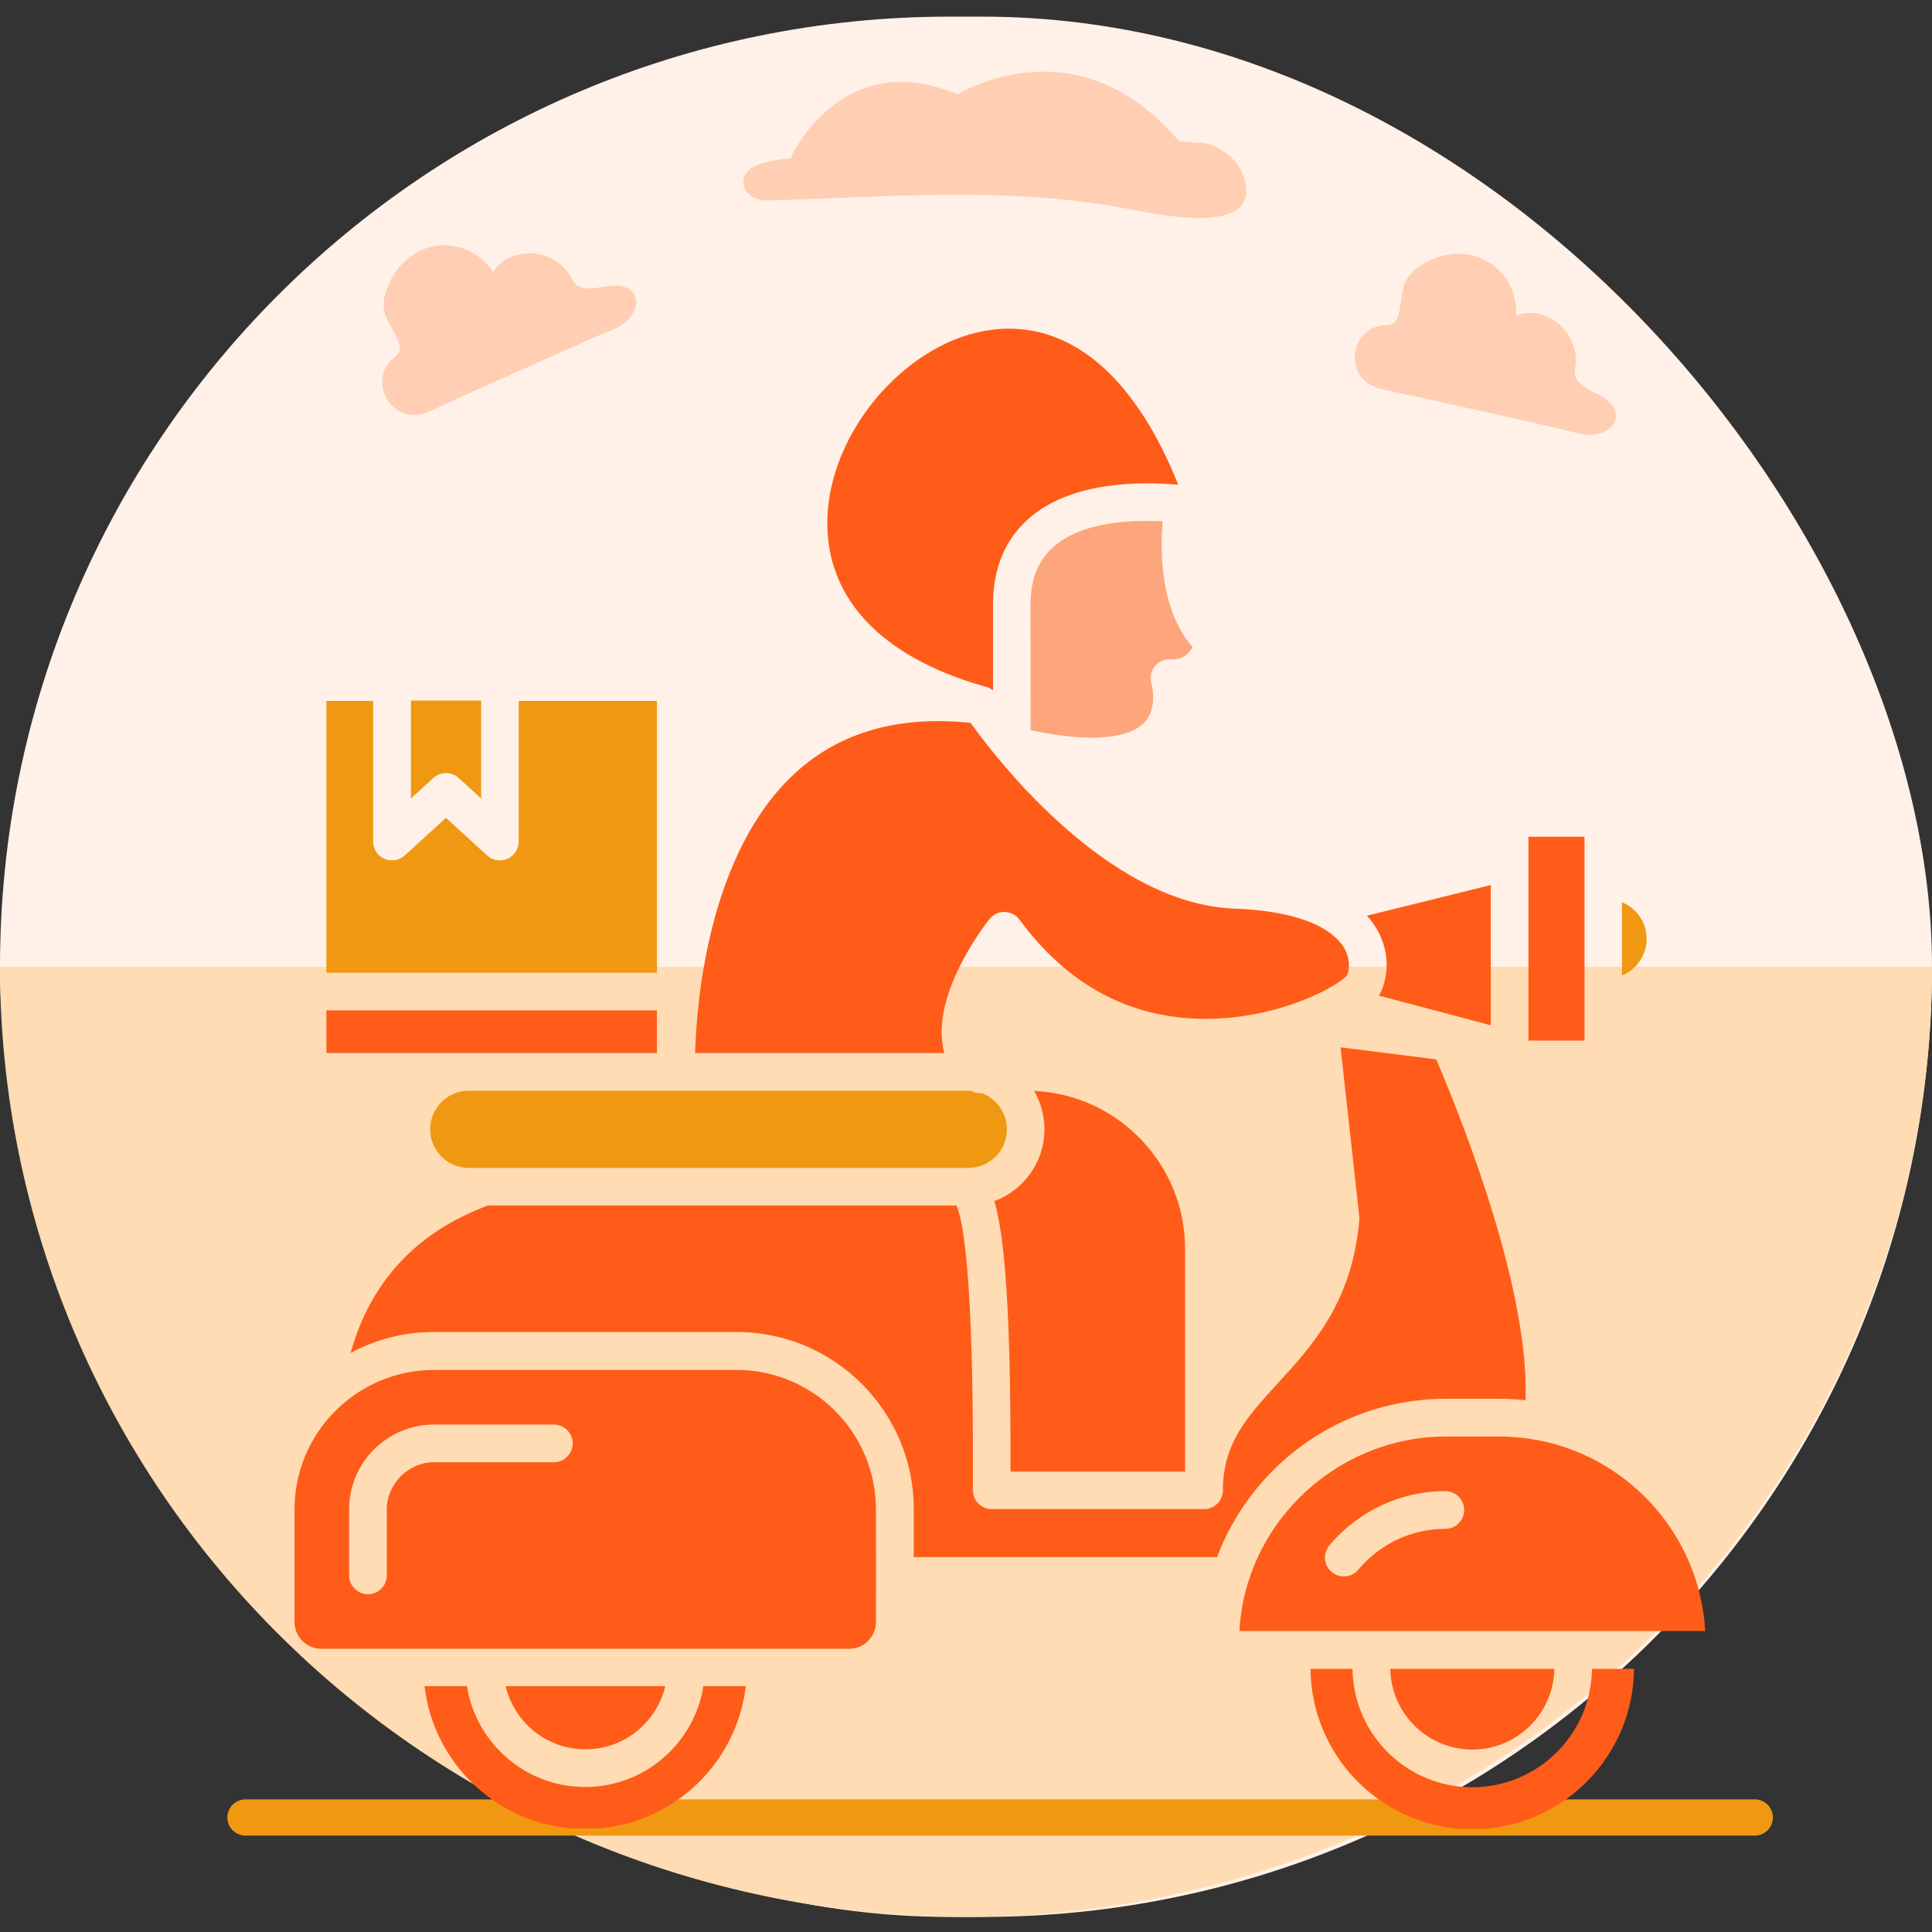 <svg xmlns="http://www.w3.org/2000/svg" width="40" height="40" viewBox="0 0 40 40" fill="none"><rect x="0" y="0" width="40" height="40" fill="#333333" stroke="none"/><rect y="0.344" width="40" height="39.344" rx="19.672" fill="#FFF1E8"></rect><path d="M40 20.016C40 22.599 39.483 25.157 38.478 27.544C37.472 29.931 35.999 32.099 34.142 33.926C32.285 35.753 30.08 37.202 27.654 38.191C25.227 39.179 22.626 39.688 20 39.688C17.374 39.688 14.773 39.179 12.346 38.191C9.92 37.202 7.715 35.753 5.858 33.926C4.001 32.099 2.527 29.931 1.522 27.544C0.517 25.157 -2.2961e-07 22.599 0 20.016L20 20.016H40Z" fill="#FFDCB3"></path><path d="M13.043 6.577C12.87 6.794 12.58 6.861 12.335 6.971L11.916 7.158C10.914 7.607 9.909 8.048 8.911 8.506C8.64 8.63 8.37 8.632 8.137 8.417C7.864 8.167 7.832 7.721 8.094 7.465C8.196 7.364 8.305 7.328 8.273 7.169C8.208 6.849 7.912 6.602 7.944 6.262C7.982 5.862 8.257 5.447 8.602 5.242C8.751 5.154 8.919 5.101 9.093 5.085C9.267 5.07 9.444 5.093 9.61 5.153C9.858 5.243 10.07 5.412 10.21 5.632C10.246 5.582 10.285 5.534 10.327 5.488C10.409 5.407 10.509 5.343 10.62 5.302C10.841 5.223 11.087 5.224 11.312 5.306C11.428 5.347 11.534 5.41 11.626 5.491C11.717 5.572 11.791 5.67 11.844 5.779C11.96 6.029 12.233 5.98 12.462 5.942C12.61 5.917 12.764 5.892 12.91 5.933C12.963 5.947 13.014 5.972 13.057 6.007C13.246 6.164 13.172 6.415 13.043 6.577Z" fill="#FFCEB3"></path><path d="M33.097 8.981C32.829 9.052 32.556 8.933 32.293 8.874L31.846 8.774C30.774 8.536 29.704 8.291 28.631 8.062C28.339 8 28.121 7.84 28.062 7.529C27.992 7.165 28.233 6.788 28.596 6.739C28.738 6.72 28.847 6.756 28.916 6.609C29.055 6.313 28.965 5.938 29.194 5.685C29.463 5.386 29.931 5.218 30.331 5.26C30.503 5.278 30.669 5.335 30.818 5.427C30.967 5.518 31.095 5.642 31.192 5.789C31.338 6.01 31.407 6.272 31.388 6.532C31.447 6.514 31.507 6.499 31.567 6.486C31.682 6.47 31.8 6.479 31.913 6.512C32.139 6.58 32.335 6.728 32.467 6.928C32.535 7.03 32.583 7.144 32.608 7.264C32.633 7.384 32.633 7.507 32.611 7.625C32.554 7.895 32.803 8.019 33.01 8.125C33.143 8.193 33.282 8.265 33.374 8.385C33.409 8.428 33.434 8.478 33.448 8.532C33.507 8.771 33.297 8.928 33.097 8.981Z" fill="#FFCEB3"></path><path d="M16.364 3.281C16.364 3.281 17.395 0.932 19.828 1.954C19.828 1.954 22.277 0.414 24.396 2.909C24.434 2.953 24.924 2.946 25.015 2.977C25.329 3.084 25.623 3.313 25.736 3.623C26.237 4.993 23.784 4.401 23.191 4.294C20.732 3.854 18.351 4.085 15.882 4.15C15.63 4.157 15.335 3.989 15.398 3.7C15.472 3.356 16.093 3.309 16.364 3.281Z" fill="#FFCEB3"></path><g clip-path="url(#clip0_9021_6063)"><path fill-rule="evenodd" clip-rule="evenodd" d="M36.331 38.004H5.082C4.875 38.004 4.707 37.836 4.707 37.629C4.707 37.422 4.875 37.254 5.082 37.254H36.331C36.538 37.254 36.706 37.422 36.706 37.629C36.706 37.836 36.538 38.004 36.331 38.004Z" fill="#F09812"></path><path fill-rule="evenodd" clip-rule="evenodd" d="M8.971 16.108C9.12 15.972 9.348 15.972 9.497 16.108L9.961 16.531V14.504L8.508 14.504V16.531L8.971 16.108Z" fill="#F09812"></path><path fill-rule="evenodd" clip-rule="evenodd" d="M10.739 14.512V17.423C10.739 17.578 10.648 17.718 10.507 17.78C10.365 17.843 10.2 17.816 10.086 17.712L9.233 16.932L8.379 17.712C8.305 17.778 8.211 17.813 8.116 17.813C8.062 17.813 8.009 17.802 7.958 17.78C7.817 17.718 7.725 17.578 7.725 17.423V14.512H6.758V20.14H13.601V14.512L10.739 14.512Z" fill="#F09812"></path><path fill-rule="evenodd" clip-rule="evenodd" d="M13.601 20.918H6.758V21.801H9.7H13.601V20.918Z" fill="#FF5C19"></path><path fill-rule="evenodd" clip-rule="evenodd" d="M16.481 15.989C14.673 17.631 14.422 20.729 14.391 21.802H19.037H19.551C19.531 21.728 19.516 21.651 19.507 21.572C19.379 20.458 20.373 19.172 20.487 19.029C20.563 18.933 20.674 18.878 20.8 18.881C20.921 18.884 21.035 18.942 21.107 19.04C22.1 20.389 23.381 21.08 24.917 21.094L24.964 21.094C26.04 21.094 26.963 20.756 27.476 20.481C27.503 20.46 27.534 20.443 27.566 20.43C27.735 20.332 27.847 20.246 27.888 20.192C27.939 20.086 27.964 19.856 27.826 19.622C27.745 19.487 27.582 19.304 27.249 19.146C27.23 19.14 27.213 19.131 27.196 19.122C26.848 18.968 26.329 18.841 25.556 18.812C22.926 18.711 20.613 15.69 20.096 14.966C18.616 14.81 17.401 15.154 16.481 15.989Z" fill="#FF5C19"></path><path fill-rule="evenodd" clip-rule="evenodd" d="M19.037 22.582H13.997H9.706C9.265 22.582 8.906 22.941 8.906 23.381C8.906 23.822 9.265 24.181 9.706 24.181L10.033 24.181L19.937 24.181L20.048 24.181C20.488 24.181 20.847 23.823 20.847 23.382C20.847 23.038 20.629 22.744 20.325 22.632C20.312 22.633 20.3 22.633 20.288 22.633C20.223 22.633 20.158 22.617 20.099 22.584C20.082 22.583 20.065 22.582 20.048 22.582L19.037 22.582Z" fill="#F09812"></path><path fill-rule="evenodd" clip-rule="evenodd" d="M20.586 24.867C20.801 25.59 20.93 27.12 20.921 30.468H24.536V25.856C24.536 24.1 23.146 22.663 21.409 22.586C21.546 22.82 21.624 23.092 21.624 23.382C21.624 24.063 21.191 24.645 20.586 24.867Z" fill="#FF5C19"></path><path fill-rule="evenodd" clip-rule="evenodd" d="M17.138 10.584C17.013 12.297 18.168 13.586 20.393 14.215C20.454 14.228 20.511 14.255 20.559 14.294V12.581C20.545 11.777 20.811 11.14 21.349 10.694C22.216 9.974 23.583 9.964 24.394 10.036C23.554 7.933 22.331 6.805 20.891 6.805C20.772 6.805 20.652 6.812 20.53 6.828C18.854 7.04 17.27 8.795 17.138 10.584Z" fill="#FF5C19"></path><path fill-rule="evenodd" clip-rule="evenodd" d="M21.336 12.573L21.337 15.119C22.927 15.455 23.496 15.168 23.695 14.958C23.983 14.654 23.84 14.159 23.838 14.154C23.802 14.031 23.827 13.897 23.907 13.797C23.987 13.697 24.111 13.641 24.238 13.65C24.49 13.667 24.623 13.524 24.692 13.398C24.022 12.627 24.018 11.431 24.073 10.795C23.383 10.757 22.424 10.811 21.843 11.294C21.492 11.586 21.326 12.004 21.336 12.573Z" fill="#FDA67B"></path><path fill-rule="evenodd" clip-rule="evenodd" d="M30.865 18.324L28.301 18.958C28.383 19.048 28.448 19.139 28.499 19.226C28.797 19.729 28.735 20.246 28.577 20.562C28.568 20.579 28.559 20.596 28.547 20.613L30.865 21.227L30.865 18.324Z" fill="#FF5C19"></path><path fill-rule="evenodd" clip-rule="evenodd" d="M31.645 17.823L31.645 21.545H32.806V20.651C32.806 20.648 32.806 20.655 32.806 20.651L32.806 18.229C32.806 18.233 32.806 18.226 32.806 18.229L32.806 17.324H31.645L31.645 17.823C31.645 17.827 31.645 17.818 31.645 17.823Z" fill="#FF5C19"></path><path fill-rule="evenodd" clip-rule="evenodd" d="M33.582 18.68V20.195C33.881 20.073 34.092 19.779 34.092 19.437C34.092 19.095 33.88 18.802 33.582 18.68Z" fill="#F09812"></path><path fill-rule="evenodd" clip-rule="evenodd" d="M35.305 33.768C35.194 31.811 33.759 30.202 31.883 29.826C31.876 29.825 31.869 29.823 31.861 29.822C31.651 29.781 31.437 29.755 31.223 29.746C31.217 29.746 31.229 29.746 31.223 29.746C31.168 29.744 31.096 29.742 31.041 29.742H29.924C28.078 29.742 26.401 30.976 25.847 32.743C25.844 32.751 25.841 32.759 25.838 32.767C25.741 33.087 25.68 33.422 25.66 33.768H26.762H28.426H32.539H34.204L35.305 33.768ZM28.12 32.499C28.043 32.591 27.933 32.638 27.822 32.638C27.733 32.638 27.644 32.608 27.57 32.546C27.405 32.407 27.384 32.161 27.523 31.996C28.125 31.282 29 30.872 29.924 30.872C30.139 30.872 30.314 31.047 30.314 31.263C30.314 31.478 30.139 31.653 29.924 31.653C29.23 31.653 28.573 31.961 28.12 32.499Z" fill="#FF5C19"></path><path fill-rule="evenodd" clip-rule="evenodd" d="M32.181 34.551H28.785C28.799 35.475 29.555 36.223 30.483 36.223C31.411 36.223 32.167 35.475 32.181 34.551Z" fill="#FF5C19"></path><path fill-rule="evenodd" clip-rule="evenodd" d="M32.96 34.551C32.946 35.905 31.839 37.003 30.481 37.003C29.123 37.003 28.017 35.905 28.003 34.551H27.133C27.146 36.288 28.489 37.714 30.191 37.861H30.771C32.474 37.714 33.817 36.288 33.83 34.551H32.96Z" fill="#FF5C19"></path><path fill-rule="evenodd" clip-rule="evenodd" d="M12.122 36.218C12.924 36.218 13.597 35.659 13.774 34.91H10.469C10.645 35.659 11.319 36.218 12.122 36.218Z" fill="#FF5C19"></path><path fill-rule="evenodd" clip-rule="evenodd" d="M14.563 34.91C14.375 36.092 13.349 36.998 12.115 36.998C10.881 36.998 9.855 36.092 9.667 34.91H8.789C8.972 36.48 10.245 37.721 11.829 37.856H12.401C13.985 37.721 15.258 36.48 15.441 34.91H14.563Z" fill="#FF5C19"></path><path fill-rule="evenodd" clip-rule="evenodd" d="M14.205 34.137H15.856H17.579C17.886 34.137 18.135 33.888 18.135 33.581L18.136 32.634L18.135 31.25C18.135 29.658 16.84 28.363 15.248 28.363H8.985C8.177 28.363 7.446 28.697 6.922 29.233C6.412 29.753 6.098 30.466 6.098 31.25V33.581C6.098 33.888 6.347 34.137 6.654 34.137H8.378H10.028L14.205 34.137ZM8.008 32.617C8.009 32.832 7.834 33.007 7.618 33.007C7.403 33.007 7.228 32.832 7.228 32.617V31.25C7.228 30.282 8.016 29.494 8.985 29.494H11.466C11.682 29.494 11.857 29.669 11.857 29.884C11.857 30.099 11.682 30.274 11.466 30.274H8.985C8.456 30.274 8.008 30.721 8.008 31.25V32.617Z" fill="#FF5C19"></path><path fill-rule="evenodd" clip-rule="evenodd" d="M8.988 27.577L15.251 27.577C17.273 27.577 18.919 29.222 18.919 31.245L18.919 32.238H25.198C25.882 30.42 27.587 29.097 29.611 28.971C29.716 28.964 29.821 28.961 29.927 28.961H31.044C31.172 28.961 31.301 28.966 31.429 28.976C31.481 28.98 31.533 28.985 31.584 28.99C31.664 26.786 30.398 23.492 29.736 21.933L27.755 21.684L28.142 25.181C28.145 25.206 28.145 25.232 28.143 25.257C27.998 26.956 27.178 27.851 26.454 28.641C25.82 29.334 25.319 29.881 25.319 30.855C25.319 31.07 25.144 31.245 24.929 31.245L20.533 31.245C20.317 31.245 20.143 31.07 20.143 30.855L20.143 30.572C20.158 26.368 19.934 25.252 19.803 24.959H10.101C8.625 25.507 7.672 26.532 7.258 28.011C7.773 27.734 8.363 27.577 8.988 27.577Z" fill="#FF5C19"></path></g><defs><clipPath id="clip0_9021_6063"><rect width="32" height="32" fill="white" transform="translate(4.711 6.344)"></rect></clipPath></defs></svg>